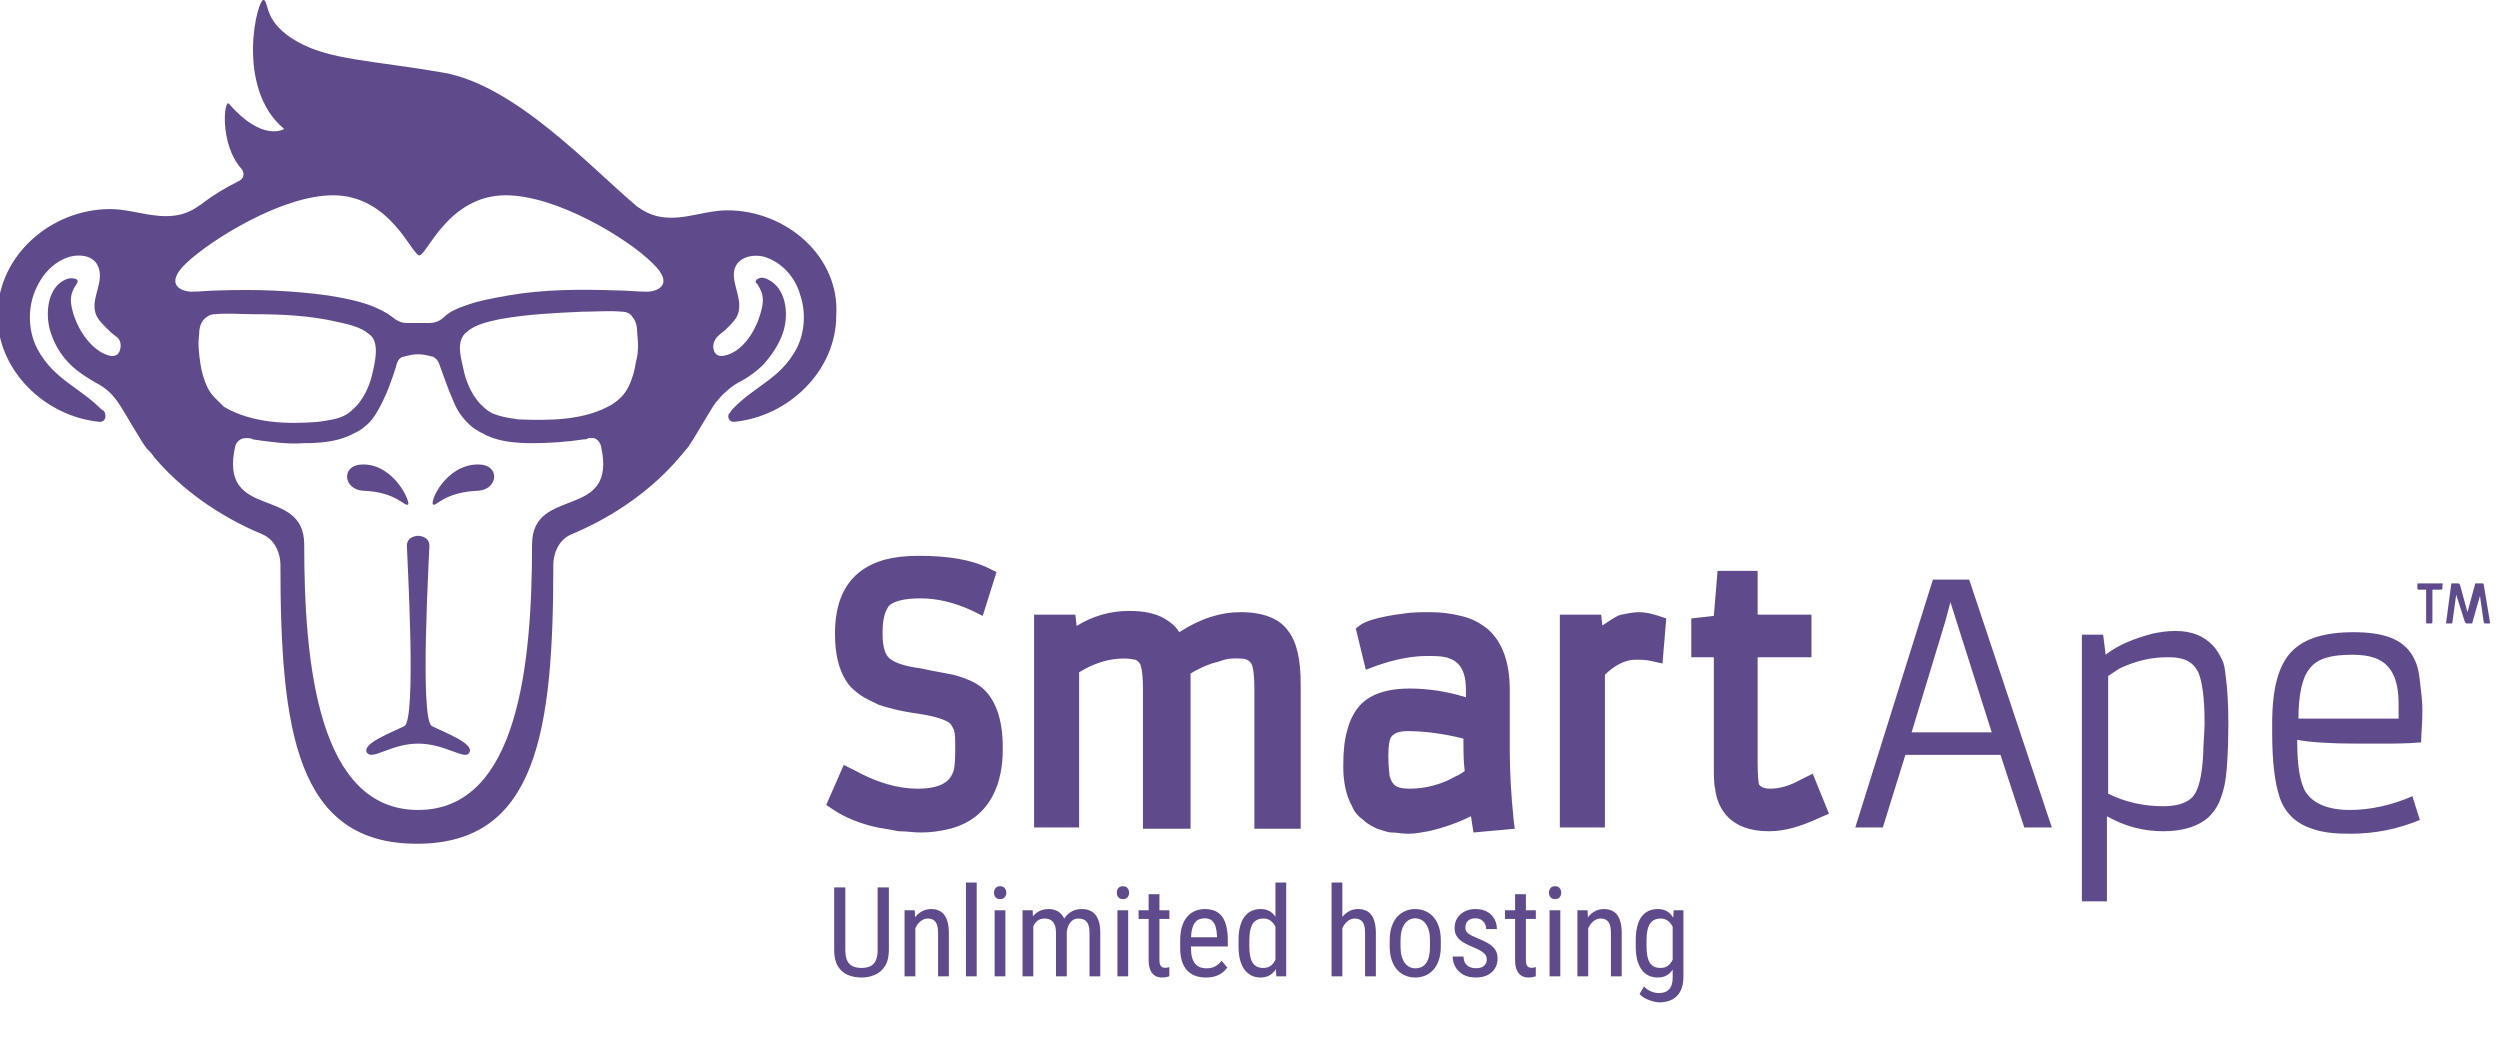 <svg width="200" height="84" viewBox="0 0 200 84" fill="none" xmlns="http://www.w3.org/2000/svg">
<g clip-path="url(#clip0_270_37)">
<path d="M32.649 40.361C32.849 40.16 31.547 37.156 29.044 37.156C27.241 37.156 27.441 39.159 29.044 39.259C31.748 39.359 32.349 40.561 32.649 40.361ZM38.257 37.156C35.654 37.156 34.352 40.16 34.652 40.361C34.852 40.561 35.553 39.359 38.257 39.259C39.86 39.159 40.06 37.156 38.257 37.156ZM58.187 16.825C55.884 16.825 53.58 18.227 51.277 16.725C51.177 16.625 51.077 16.625 50.977 16.525C47.371 13.52 41.262 6.81 35.453 5.809C29.645 4.807 26.34 4.807 23.736 3.305C21.132 1.803 21.532 0.3 21.132 5.0338e-06C20.631 -0.401 18.728 7.011 22.734 10.316C22.734 10.316 21.032 11.417 18.328 8.312C17.927 7.812 17.526 11.517 19.329 13.52C19.429 13.62 19.73 14.221 19.029 14.522C18.027 15.023 17.026 15.623 16.124 16.325C16.024 16.425 15.924 16.425 15.824 16.525C13.52 18.127 11.117 16.725 8.813 16.725C4.106 16.725 -0.2 20.431 -0.2 25.238C-0.2 29.645 3.605 33.35 8.012 33.751C8.312 33.751 8.513 33.45 8.413 33.15C8.413 32.949 8.312 32.849 8.112 32.749C6.309 30.946 4.306 30.346 3.005 27.942C2.303 26.64 2.203 24.937 2.704 23.535C3.205 22.133 4.206 20.931 5.608 20.531C6.41 20.331 7.411 20.431 7.812 21.232C8.413 22.434 7.311 23.736 7.611 24.937C7.712 25.438 8.112 25.839 8.513 26.239C8.913 26.64 8.913 26.64 9.314 26.94C9.614 27.141 9.715 27.541 9.614 27.942C9.514 28.443 9.114 28.543 8.713 28.443C7.311 28.042 6.309 26.44 5.909 25.238C5.608 24.236 5.508 23.636 6.109 22.734C6.209 22.634 6.209 22.534 6.209 22.434L6.109 22.334C5.809 22.233 5.608 22.233 5.308 22.334C3.806 22.934 3.605 25.038 4.006 26.44C4.306 27.441 4.807 28.343 5.608 29.144C6.209 29.745 7.011 30.245 7.712 30.646C8.513 31.047 9.114 31.648 9.614 32.449C10.015 33.05 11.317 35.353 11.718 35.854C11.918 36.054 12.118 36.254 12.319 36.555C14.422 39.059 17.426 41.262 21.032 42.764C22.133 43.265 22.434 44.467 22.434 45.168C22.434 58.488 23.736 67.501 33.35 67.501C42.964 67.501 44.266 58.488 44.266 45.168C44.266 44.467 44.567 43.265 45.669 42.764C49.274 41.262 52.278 39.059 54.382 36.555C54.582 36.355 54.782 36.054 54.983 35.854C55.383 35.353 56.685 33.05 57.086 32.449C57.586 31.748 58.187 31.147 58.989 30.646C59.79 30.245 60.491 29.745 61.092 29.144C61.793 28.343 62.394 27.441 62.694 26.44C63.095 25.038 62.894 23.035 61.392 22.334C61.192 22.233 60.891 22.133 60.591 22.334C60.591 22.334 60.491 22.334 60.491 22.434C60.391 22.534 60.491 22.634 60.591 22.734C61.192 23.636 61.092 24.236 60.791 25.238C60.391 26.54 59.389 28.142 57.987 28.443C57.586 28.543 57.186 28.443 57.086 27.942C56.986 27.541 57.186 27.141 57.386 26.94C57.787 26.54 57.787 26.64 58.187 26.239C58.588 25.839 58.989 25.438 59.089 24.937C59.389 23.636 58.287 22.334 58.888 21.232C59.289 20.531 60.29 20.331 61.092 20.531C62.494 20.931 63.595 22.133 63.996 23.535C64.497 24.937 64.397 26.64 63.696 27.942C62.394 30.346 60.391 30.846 58.588 32.749C58.488 32.849 58.388 33.05 58.287 33.15C58.187 33.45 58.388 33.751 58.688 33.751C63.095 33.35 66.9 29.645 66.9 25.238C67.201 20.531 62.894 16.825 58.187 16.825ZM16.625 31.047C16.325 30.446 16.124 29.745 16.024 29.044C15.924 28.343 15.824 27.541 15.924 26.84C15.924 26.34 16.024 25.839 16.325 25.538C16.525 25.338 16.825 25.138 17.126 25.138C18.227 25.038 19.329 25.138 20.331 25.138C22.534 25.138 24.737 25.238 26.94 25.739C27.842 25.939 28.843 26.139 29.544 26.74C30.346 27.341 30.045 28.743 29.845 29.645C29.645 30.646 29.244 31.648 28.543 32.449C28.242 32.749 27.942 33.05 27.541 33.25C26.94 33.55 26.139 33.651 25.438 33.751C22.934 33.951 20.13 33.851 17.927 32.549C17.426 32.048 16.925 31.648 16.625 31.047ZM42.564 43.565C42.564 53.08 41.462 64.797 33.45 64.797C25.438 64.797 24.337 53.08 24.337 43.565C24.337 38.758 17.426 41.763 18.828 35.654C18.828 35.654 19.029 35.053 19.629 35.053C19.73 35.053 19.73 35.053 19.83 35.053C19.93 35.053 20.13 35.053 20.23 35.153C21.632 35.353 22.934 35.553 24.337 35.453C25.538 35.453 26.84 35.353 27.942 34.852C28.343 34.652 28.843 34.452 29.144 34.151C29.845 33.651 30.245 32.849 30.646 32.048C31.047 31.247 31.347 30.346 31.648 29.444C31.748 29.044 31.848 28.643 32.248 28.543C32.349 28.543 32.849 28.343 33.45 28.343C34.051 28.343 34.552 28.543 34.652 28.543C35.053 28.743 35.153 29.144 35.253 29.444C35.553 30.245 35.854 31.147 36.254 32.048C36.555 32.849 37.056 33.55 37.757 34.151C38.157 34.452 38.558 34.652 38.958 34.852C40.06 35.353 41.362 35.453 42.564 35.453C43.966 35.453 45.368 35.353 46.67 35.153C46.77 35.153 46.971 35.153 47.071 35.053C47.171 35.053 47.171 35.053 47.271 35.053C47.872 34.952 48.072 35.654 48.072 35.654C49.474 41.763 42.564 38.758 42.564 43.565ZM50.876 28.943C50.776 29.645 50.576 30.346 50.275 30.946C49.975 31.547 49.574 31.948 48.974 32.349C46.77 33.651 43.966 33.651 41.462 33.55C40.761 33.45 40.06 33.35 39.359 33.05C38.958 32.849 38.658 32.549 38.358 32.248C37.657 31.447 37.256 30.446 37.056 29.444C36.855 28.543 36.455 27.241 37.356 26.54C38.057 25.939 39.059 25.739 39.96 25.538C42.163 25.138 44.367 25.038 46.57 24.937C47.672 24.937 48.773 24.837 49.775 24.937C50.175 24.937 50.476 25.138 50.576 25.338C50.876 25.639 50.977 26.139 50.977 26.64C51.077 27.541 51.077 28.242 50.876 28.943ZM51.778 23.335C50.977 23.335 50.175 23.235 49.374 23.235C46.47 23.135 43.565 23.135 40.661 23.636C39.559 23.836 38.358 24.036 37.256 24.437C36.655 24.637 35.954 24.937 35.553 25.338C35.253 25.639 34.852 25.839 34.352 25.839H33.45H32.549C32.048 25.839 31.748 25.639 31.347 25.338C30.846 24.937 30.145 24.637 29.645 24.437C28.543 24.036 27.441 23.836 26.239 23.636C23.335 23.235 20.431 23.135 17.526 23.235C16.825 23.235 16.024 23.335 15.323 23.335C14.622 23.335 13.02 22.834 14.922 21.032C16.825 19.229 22.534 15.623 26.64 15.623C31.247 15.623 32.949 20.431 33.55 20.431C34.151 20.431 35.854 15.623 40.461 15.623C44.567 15.623 50.275 19.129 52.178 21.032C54.081 22.834 52.479 23.335 51.778 23.335ZM34.552 58.087C33.55 57.586 34.352 44.266 34.352 43.666C34.352 42.864 33.45 42.864 33.45 42.864C33.45 42.864 32.549 42.864 32.549 43.666C32.549 44.266 33.35 57.586 32.349 58.087C31.347 58.588 28.943 59.489 29.344 60.19C29.745 60.891 31.247 59.489 33.45 59.489C35.654 59.489 37.256 60.891 37.556 60.19C37.957 59.489 35.553 58.588 34.552 58.087Z" fill="#5F4B8B"/>
<path d="M154.632 46.37L148.423 66.199H150.626L152.429 60.391H160.04L161.943 66.199H164.146L157.536 46.37H154.632ZM152.929 58.588L155.633 49.675L156.034 48.172L159.339 58.588H152.929ZM192.889 52.278C192.088 51.077 190.586 50.576 188.282 50.576C185.979 50.576 184.377 51.077 183.375 52.078C182.273 53.18 181.773 55.083 181.773 57.887V58.588C181.773 60.891 181.973 62.594 182.374 63.796C182.774 64.998 183.676 65.899 184.977 66.299C185.779 66.6 186.78 66.7 187.982 66.7C190.085 66.7 191.888 66.299 193.59 65.598L192.989 63.696C191.387 64.397 189.685 64.797 187.982 64.797C186.279 64.797 185.078 64.296 184.477 63.395C183.976 62.594 183.776 61.192 183.776 59.189C184.877 59.389 186.48 59.489 188.583 59.489H190.586C191.487 59.489 192.589 59.489 193.691 59.389C193.691 58.788 193.791 57.887 193.791 56.785C193.791 56.084 193.691 55.283 193.59 54.482C193.49 53.48 193.29 52.879 192.889 52.278ZM191.788 57.486H183.876C183.876 55.583 184.176 54.181 184.777 53.48C185.378 52.679 186.48 52.379 188.182 52.379C189.584 52.379 190.486 52.679 191.087 53.38C191.587 53.981 191.888 54.882 191.888 56.284V57.486H191.788ZM177.767 52.779C177.566 52.379 177.366 51.978 176.965 51.577C176.665 51.277 176.264 50.977 175.764 50.776C175.263 50.576 174.662 50.476 174.061 50.476C173.36 50.476 172.759 50.576 172.258 50.676C170.756 51.077 169.454 51.577 168.453 52.379L168.252 50.776H166.55V72.108H168.553V65.298C169.955 66.099 171.457 66.5 173.06 66.5C174.662 66.5 175.864 66.099 176.665 65.398C177.066 64.998 177.366 64.597 177.566 64.096C177.767 63.595 177.967 62.995 178.067 62.193C178.167 61.392 178.267 59.99 178.267 57.987V57.687C178.267 56.084 178.167 54.983 178.067 54.181C177.993 53.586 177.967 53.18 177.767 52.779ZM176.335 58.694C176.3 59.535 176.264 59.589 176.264 60.19C176.164 62.193 175.864 63.395 175.263 63.896C174.762 64.296 174.061 64.497 173.06 64.497C171.557 64.497 170.055 64.196 168.653 63.495V54.081C168.953 53.881 169.254 53.681 169.554 53.48C170.856 52.879 172.058 52.579 173.36 52.579H173.56C174.762 52.579 175.463 52.98 175.864 53.781C176.164 54.482 176.365 55.784 176.365 57.787V57.987L176.335 58.694ZM99.249 48.974C97.647 48.974 96.044 49.474 94.341 50.576C94.041 50.075 93.641 49.775 93.14 49.474C92.439 49.074 91.537 48.873 90.335 48.873C88.833 48.873 87.431 49.274 86.129 50.075L86.029 49.174H82.724V66.199H86.329V53.781C87.631 52.98 88.833 52.679 89.935 52.679C90.436 52.679 90.736 52.779 90.836 52.779C91.037 52.879 91.137 52.98 91.237 53.18C91.237 53.18 91.437 53.58 91.437 55.183V66.299H95.243V54.782C95.243 54.482 95.243 54.181 95.243 53.881C95.744 53.58 96.344 53.28 96.945 53.08C97.346 52.98 97.647 52.879 97.947 52.779C98.247 52.679 98.648 52.679 98.948 52.679C99.249 52.679 99.549 52.679 99.75 52.779C99.95 52.879 100.05 52.98 100.15 53.18C100.15 53.18 100.351 53.58 100.351 55.183V66.299H104.056V54.782C104.056 52.779 103.756 51.377 103.055 50.476C102.354 49.474 101.052 48.974 99.249 48.974ZM78.518 54.983C78.017 54.582 77.316 54.281 76.615 54.081C76.014 53.881 75.013 53.781 73.711 53.48C72.208 53.28 71.607 52.98 71.307 52.779C70.806 52.479 70.606 51.778 70.606 50.676V50.576C70.606 49.274 70.906 48.773 71.107 48.473C71.507 48.072 72.409 47.872 73.61 47.872H73.711C74.912 47.872 76.314 48.172 77.817 48.873L78.618 49.274L79.72 45.769L79.119 45.468C77.717 44.767 75.814 44.467 73.61 44.467H73.41C72.409 44.467 71.607 44.567 70.806 44.767C69.004 45.268 66.8 46.57 66.8 50.676V50.776C66.8 52.278 67.101 53.58 67.702 54.482C68.002 54.983 68.403 55.283 68.803 55.583C69.204 55.884 69.705 56.084 70.305 56.385C70.906 56.585 71.908 56.885 73.41 57.086C75.413 57.386 75.914 57.787 76.014 57.887C76.114 57.987 76.214 58.187 76.314 58.388C76.415 58.688 76.415 59.089 76.415 59.69V60.19C76.415 60.691 76.384 61.182 76.314 61.592C76.114 62.193 75.714 63.095 73.41 63.095C71.808 63.095 70.105 62.594 68.302 61.592L67.501 61.192L66.099 64.397L66.7 64.797C67.601 65.398 68.803 65.899 70.205 66.199C70.806 66.299 71.407 66.4 71.908 66.5C72.509 66.5 73.11 66.6 73.711 66.6C74.412 66.6 75.213 66.5 76.014 66.299C79.419 65.398 80.22 62.394 80.22 59.99V59.79C80.22 57.486 79.619 55.884 78.518 54.983ZM120.781 59.99V55.183C120.781 52.98 120.18 51.377 119.079 50.376C118.478 49.875 117.777 49.474 116.875 49.274C116.074 49.074 115.273 48.974 114.472 48.974C113.671 48.974 112.969 48.974 112.369 49.074C109.965 49.374 109.164 49.775 108.863 49.975L108.463 50.275L109.264 53.58L110.065 53.28C111.467 52.779 112.869 52.479 114.171 52.479C114.772 52.479 115.173 52.479 115.674 52.579C116.375 52.779 117.276 53.18 117.276 55.183V55.784C115.674 55.283 114.171 55.083 112.769 55.083C110.866 55.083 109.464 55.583 108.663 56.585C108.262 57.086 107.962 57.687 107.762 58.488C107.561 59.189 107.461 60.09 107.461 61.292C107.461 62.494 107.661 63.595 108.162 64.497C108.363 64.998 108.663 65.298 109.064 65.598C109.364 65.899 109.765 66.099 110.165 66.299C110.566 66.4 110.966 66.6 111.367 66.6C111.768 66.6 112.168 66.7 112.669 66.7C113.17 66.7 113.671 66.6 114.271 66.5C115.573 66.199 116.675 65.799 117.677 65.298L117.877 66.6L121.182 66.299L121.082 65.498C120.881 63.495 120.781 61.693 120.781 59.99ZM116.475 62.093C115.273 62.794 113.971 63.095 112.769 63.095C112.168 63.095 111.667 62.995 111.467 62.694C111.367 62.594 111.267 62.394 111.167 62.093C111.167 61.893 111.067 61.392 111.067 60.491C111.067 59.589 111.167 59.189 111.267 58.989C111.367 58.888 111.567 58.488 112.569 58.488C113.971 58.488 115.473 58.688 117.076 59.089C117.076 60.09 117.076 60.891 117.176 61.693C116.975 61.793 116.775 61.993 116.475 62.093ZM144.016 62.394C143.115 62.894 142.313 63.095 141.612 63.095C140.911 63.095 140.711 62.794 140.711 62.694C140.711 62.694 140.611 62.394 140.611 60.992V52.579H144.917V49.174H140.611V45.669H137.406L137.106 49.274L135.303 49.474V52.579H137.106V61.092C137.106 61.993 137.106 62.694 137.206 63.095C137.406 64.697 138.408 66.5 141.512 66.5C142.814 66.5 144.116 66.099 145.618 65.398L146.319 65.098L145.018 61.893L144.016 62.394ZM131.097 48.974C130.696 48.974 130.195 49.074 129.695 49.174C129.294 49.274 128.893 49.574 128.292 49.975C128.192 49.975 128.192 50.075 128.192 50.075L128.092 49.174H124.787V66.199H128.393V53.981C129.194 53.18 130.095 52.779 130.796 52.779C131.297 52.779 131.698 52.779 132.098 52.879L132.999 53.08L133.3 49.474L132.699 49.274C132.098 49.074 131.597 48.974 131.097 48.974ZM195.393 46.67H193.49C193.39 46.67 193.39 46.67 193.39 46.77V47.071C193.39 47.171 193.49 47.171 193.49 47.171H194.091V49.775C194.091 49.875 194.091 49.875 194.191 49.875H194.492C194.592 49.875 194.592 49.775 194.592 49.775V47.171H195.293C195.393 47.171 195.393 47.071 195.393 47.071V46.77C195.493 46.77 195.393 46.67 195.393 46.67ZM198.698 46.77C198.698 46.67 198.598 46.67 198.598 46.67H198.097C197.997 46.67 197.997 46.67 197.997 46.77L197.396 48.974L196.795 46.77L196.695 46.67H196.194C196.094 46.67 196.094 46.67 196.094 46.77L195.694 49.775V49.875H195.794H196.094C196.194 49.875 196.194 49.875 196.194 49.775L196.495 47.571L197.196 49.775L197.296 49.875H197.697C197.797 49.875 197.797 49.875 197.797 49.775L198.398 47.672L198.698 49.775C198.698 49.875 198.798 49.875 198.798 49.875H199.099H199.199V49.775L198.698 46.77Z" fill="#5F4B8B"/>
<path d="M70.21 70.994H71.109V75.999C71.109 76.533 71.006 76.961 70.801 77.283C70.596 77.606 70.326 77.84 69.991 77.987C69.659 78.13 69.301 78.201 68.916 78.201C68.506 78.201 68.137 78.13 67.808 77.987C67.479 77.84 67.217 77.606 67.022 77.283C66.83 76.961 66.734 76.533 66.734 75.999V70.994H67.627V75.999C67.627 76.37 67.68 76.66 67.784 76.868C67.891 77.077 68.041 77.223 68.233 77.308C68.428 77.392 68.656 77.435 68.916 77.435C69.18 77.435 69.408 77.392 69.6 77.308C69.795 77.223 69.945 77.077 70.049 76.868C70.157 76.66 70.21 76.37 70.21 75.999V70.994ZM73.228 73.948V78.104H72.364V72.82H73.179L73.228 73.948ZM73.018 75.262L72.666 75.247C72.663 74.886 72.704 74.552 72.789 74.246C72.876 73.937 73 73.668 73.16 73.441C73.323 73.213 73.516 73.037 73.741 72.913C73.965 72.786 74.214 72.723 74.488 72.723C74.703 72.723 74.898 72.759 75.074 72.83C75.249 72.899 75.399 73.009 75.523 73.162C75.647 73.315 75.741 73.514 75.806 73.758C75.874 73.999 75.909 74.293 75.909 74.642V78.104H75.044V74.632C75.044 74.355 75.013 74.134 74.952 73.968C74.893 73.799 74.802 73.677 74.678 73.602C74.558 73.524 74.405 73.484 74.219 73.484C74.05 73.484 73.892 73.532 73.746 73.626C73.599 73.721 73.471 73.851 73.36 74.017C73.252 74.183 73.168 74.373 73.106 74.588C73.047 74.8 73.018 75.024 73.018 75.262ZM78.135 70.604V78.104H77.276V70.604H78.135ZM80.43 72.82V78.104H79.571V72.82H80.43ZM79.522 71.419C79.522 71.273 79.563 71.149 79.644 71.048C79.725 70.947 79.847 70.897 80.01 70.897C80.173 70.897 80.295 70.947 80.376 71.048C80.461 71.149 80.503 71.273 80.503 71.419C80.503 71.559 80.461 71.68 80.376 71.78C80.295 71.878 80.173 71.927 80.01 71.927C79.847 71.927 79.725 71.878 79.644 71.78C79.563 71.68 79.522 71.559 79.522 71.419ZM82.662 73.87V78.104H81.802V72.82H82.613L82.662 73.87ZM82.486 75.262L82.085 75.247C82.082 74.886 82.118 74.552 82.193 74.246C82.268 73.937 82.38 73.668 82.53 73.441C82.683 73.213 82.873 73.037 83.101 72.913C83.332 72.786 83.601 72.723 83.907 72.723C84.109 72.723 84.296 72.759 84.468 72.83C84.644 72.899 84.797 73.008 84.927 73.157C85.058 73.307 85.158 73.499 85.23 73.734C85.305 73.968 85.342 74.251 85.342 74.583V78.104H84.478V74.627C84.478 74.35 84.441 74.129 84.366 73.963C84.294 73.797 84.192 73.677 84.058 73.602C83.925 73.524 83.765 73.484 83.58 73.484C83.368 73.484 83.191 73.532 83.047 73.626C82.907 73.721 82.795 73.851 82.71 74.017C82.629 74.183 82.57 74.373 82.535 74.588C82.502 74.8 82.486 75.024 82.486 75.262ZM85.333 74.764L84.756 74.949C84.753 74.66 84.789 74.381 84.864 74.114C84.939 73.847 85.049 73.61 85.196 73.401C85.346 73.193 85.531 73.029 85.752 72.908C85.974 72.785 86.231 72.723 86.524 72.723C86.765 72.723 86.978 72.76 87.164 72.835C87.349 72.91 87.505 73.025 87.632 73.182C87.763 73.335 87.86 73.532 87.925 73.773C87.99 74.013 88.023 74.3 88.023 74.632V78.104H87.159V74.622C87.159 74.326 87.121 74.097 87.046 73.934C86.975 73.768 86.872 73.652 86.739 73.587C86.605 73.519 86.446 73.484 86.26 73.484C86.111 73.484 85.977 73.519 85.86 73.587C85.746 73.655 85.65 73.75 85.572 73.87C85.494 73.987 85.433 74.123 85.391 74.275C85.352 74.428 85.333 74.591 85.333 74.764ZM90.254 72.82V78.104H89.395V72.82H90.254ZM89.346 71.419C89.346 71.273 89.387 71.149 89.468 71.048C89.55 70.947 89.672 70.897 89.835 70.897C89.997 70.897 90.119 70.947 90.201 71.048C90.285 71.149 90.328 71.273 90.328 71.419C90.328 71.559 90.285 71.68 90.201 71.78C90.119 71.878 89.997 71.927 89.835 71.927C89.672 71.927 89.55 71.878 89.468 71.78C89.387 71.68 89.346 71.559 89.346 71.419ZM93.55 72.82V73.514H91.085V72.82H93.55ZM91.89 71.536H92.754V76.795C92.754 76.974 92.776 77.109 92.818 77.2C92.864 77.291 92.92 77.352 92.989 77.381C93.057 77.41 93.13 77.425 93.209 77.425C93.267 77.425 93.332 77.418 93.404 77.405C93.475 77.389 93.524 77.376 93.55 77.366L93.545 78.104C93.487 78.126 93.409 78.148 93.311 78.167C93.213 78.19 93.09 78.201 92.94 78.201C92.754 78.201 92.582 78.157 92.422 78.07C92.263 77.982 92.134 77.835 92.037 77.63C91.939 77.422 91.89 77.142 91.89 76.79V71.536ZM96.47 78.201C96.154 78.201 95.87 78.154 95.616 78.06C95.362 77.965 95.145 77.822 94.966 77.63C94.787 77.435 94.651 77.189 94.556 76.893C94.462 76.597 94.415 76.247 94.415 75.843V75.247C94.415 74.782 94.468 74.388 94.576 74.066C94.686 73.743 94.835 73.484 95.02 73.289C95.206 73.091 95.416 72.947 95.65 72.859C95.884 72.768 96.125 72.723 96.373 72.723C96.705 72.723 96.988 72.776 97.222 72.884C97.457 72.991 97.647 73.151 97.793 73.362C97.94 73.574 98.047 73.835 98.116 74.144C98.187 74.453 98.223 74.809 98.223 75.213V75.716H94.922V74.979H97.359V74.857C97.346 74.583 97.308 74.342 97.247 74.134C97.188 73.926 97.09 73.763 96.954 73.646C96.817 73.525 96.623 73.465 96.373 73.465C96.213 73.465 96.065 73.493 95.928 73.548C95.795 73.6 95.679 73.693 95.582 73.826C95.487 73.957 95.412 74.137 95.357 74.368C95.305 74.599 95.279 74.892 95.279 75.247V75.843C95.279 76.126 95.305 76.37 95.357 76.575C95.412 76.777 95.492 76.945 95.596 77.078C95.704 77.209 95.834 77.306 95.987 77.371C96.143 77.433 96.32 77.464 96.519 77.464C96.809 77.464 97.048 77.409 97.237 77.298C97.426 77.184 97.59 77.039 97.73 76.863L98.184 77.405C98.09 77.539 97.966 77.668 97.813 77.791C97.663 77.912 97.478 78.011 97.256 78.089C97.038 78.164 96.776 78.201 96.47 78.201ZM102.037 77.078V70.604H102.896V78.104H102.11L102.037 77.078ZM99.083 75.716V75.223C99.083 74.787 99.125 74.412 99.21 74.1C99.294 73.784 99.415 73.525 99.571 73.323C99.727 73.118 99.914 72.967 100.132 72.869C100.35 72.772 100.591 72.723 100.855 72.723C101.128 72.723 101.363 72.778 101.558 72.889C101.757 72.999 101.923 73.161 102.056 73.372C102.19 73.581 102.294 73.835 102.369 74.134C102.447 74.43 102.499 74.766 102.525 75.14V75.799C102.496 76.17 102.442 76.504 102.364 76.8C102.289 77.096 102.185 77.349 102.051 77.557C101.918 77.765 101.752 77.925 101.553 78.035C101.355 78.146 101.119 78.201 100.845 78.201C100.585 78.201 100.347 78.151 100.132 78.05C99.918 77.946 99.73 77.791 99.571 77.586C99.415 77.378 99.294 77.119 99.21 76.81C99.125 76.497 99.083 76.133 99.083 75.716ZM99.947 75.223V75.716C99.947 76.009 99.968 76.264 100.01 76.483C100.053 76.697 100.119 76.876 100.21 77.02C100.302 77.16 100.417 77.264 100.557 77.332C100.7 77.4 100.871 77.435 101.07 77.435C101.311 77.435 101.508 77.376 101.661 77.259C101.814 77.142 101.936 76.987 102.027 76.795C102.121 76.6 102.196 76.39 102.251 76.165V74.778C102.219 74.612 102.172 74.453 102.11 74.3C102.048 74.144 101.97 74.005 101.876 73.885C101.784 73.761 101.672 73.664 101.539 73.592C101.408 73.52 101.255 73.484 101.08 73.484C100.881 73.484 100.709 73.52 100.562 73.592C100.419 73.664 100.302 73.771 100.21 73.914C100.123 74.057 100.056 74.238 100.01 74.456C99.968 74.674 99.947 74.93 99.947 75.223ZM107.388 70.604V78.104H106.524V70.604H107.388ZM107.178 75.262L106.827 75.247C106.823 74.886 106.864 74.552 106.949 74.246C107.037 73.937 107.16 73.668 107.32 73.441C107.483 73.213 107.676 73.037 107.901 72.913C108.126 72.786 108.375 72.723 108.648 72.723C108.863 72.723 109.058 72.759 109.234 72.83C109.41 72.899 109.559 73.009 109.683 73.162C109.807 73.315 109.901 73.514 109.966 73.758C110.035 73.999 110.069 74.293 110.069 74.642V78.104H109.205V74.632C109.205 74.355 109.174 74.134 109.112 73.968C109.053 73.799 108.962 73.677 108.838 73.602C108.718 73.524 108.565 73.484 108.379 73.484C108.21 73.484 108.052 73.532 107.906 73.626C107.759 73.721 107.631 73.851 107.52 74.017C107.413 74.183 107.328 74.373 107.266 74.588C107.208 74.8 107.178 75.024 107.178 75.262ZM111.177 75.716V75.213C111.177 74.803 111.229 74.443 111.334 74.134C111.438 73.821 111.583 73.561 111.768 73.353C111.954 73.144 112.17 72.988 112.418 72.884C112.665 72.776 112.93 72.723 113.213 72.723C113.503 72.723 113.772 72.776 114.019 72.884C114.266 72.988 114.483 73.144 114.668 73.353C114.857 73.561 115.004 73.821 115.108 74.134C115.212 74.443 115.264 74.803 115.264 75.213V75.716C115.264 76.126 115.212 76.487 115.108 76.8C115.004 77.109 114.859 77.368 114.673 77.576C114.488 77.785 114.271 77.941 114.024 78.045C113.777 78.149 113.51 78.201 113.223 78.201C112.937 78.201 112.67 78.149 112.422 78.045C112.175 77.941 111.957 77.785 111.768 77.576C111.583 77.368 111.438 77.109 111.334 76.8C111.229 76.487 111.177 76.126 111.177 75.716ZM112.042 75.213V75.716C112.042 76.006 112.071 76.26 112.129 76.478C112.188 76.696 112.271 76.878 112.378 77.025C112.486 77.171 112.611 77.282 112.754 77.357C112.898 77.428 113.054 77.464 113.223 77.464C113.418 77.464 113.589 77.428 113.736 77.357C113.886 77.282 114.009 77.171 114.107 77.025C114.205 76.878 114.278 76.696 114.327 76.478C114.376 76.26 114.4 76.006 114.4 75.716V75.213C114.4 74.923 114.371 74.671 114.312 74.456C114.253 74.238 114.17 74.056 114.063 73.909C113.956 73.76 113.829 73.649 113.682 73.577C113.539 73.502 113.383 73.465 113.213 73.465C113.047 73.465 112.893 73.502 112.75 73.577C112.606 73.649 112.481 73.76 112.374 73.909C112.269 74.056 112.188 74.238 112.129 74.456C112.071 74.671 112.042 74.923 112.042 75.213ZM118.941 76.751C118.941 76.618 118.908 76.501 118.843 76.4C118.778 76.299 118.671 76.201 118.521 76.107C118.375 76.012 118.176 75.911 117.925 75.804C117.681 75.703 117.461 75.604 117.266 75.506C117.074 75.405 116.911 75.296 116.778 75.179C116.644 75.062 116.542 74.927 116.47 74.774C116.402 74.617 116.368 74.433 116.368 74.222C116.368 74.01 116.407 73.815 116.485 73.636C116.566 73.454 116.68 73.294 116.827 73.157C116.973 73.021 117.149 72.915 117.354 72.84C117.559 72.762 117.789 72.723 118.043 72.723C118.404 72.723 118.711 72.793 118.965 72.933C119.219 73.073 119.413 73.265 119.546 73.509C119.683 73.75 119.751 74.022 119.751 74.324H118.892C118.892 74.178 118.86 74.04 118.794 73.909C118.729 73.779 118.633 73.673 118.506 73.592C118.379 73.507 118.225 73.465 118.043 73.465C117.85 73.465 117.694 73.499 117.574 73.567C117.453 73.636 117.365 73.725 117.31 73.836C117.258 73.944 117.232 74.062 117.232 74.192C117.232 74.29 117.245 74.375 117.271 74.446C117.3 74.515 117.349 74.58 117.418 74.642C117.486 74.7 117.579 74.762 117.696 74.827C117.816 74.889 117.969 74.961 118.155 75.042C118.513 75.182 118.814 75.324 119.058 75.467C119.302 75.61 119.488 75.778 119.615 75.97C119.742 76.162 119.805 76.4 119.805 76.683C119.805 76.914 119.763 77.124 119.678 77.313C119.597 77.498 119.48 77.658 119.327 77.791C119.174 77.925 118.99 78.027 118.775 78.099C118.563 78.167 118.326 78.201 118.062 78.201C117.665 78.201 117.328 78.123 117.051 77.967C116.778 77.807 116.57 77.601 116.426 77.347C116.286 77.09 116.216 76.815 116.216 76.522H117.081C117.09 76.769 117.146 76.961 117.247 77.098C117.351 77.234 117.476 77.329 117.623 77.381C117.769 77.433 117.916 77.459 118.062 77.459C118.254 77.459 118.415 77.431 118.545 77.376C118.676 77.317 118.773 77.234 118.838 77.127C118.907 77.02 118.941 76.894 118.941 76.751ZM122.867 72.82V73.514H120.401V72.82H122.867ZM121.207 71.536H122.071V76.795C122.071 76.974 122.092 77.109 122.134 77.2C122.18 77.291 122.237 77.352 122.305 77.381C122.374 77.41 122.447 77.425 122.525 77.425C122.584 77.425 122.649 77.418 122.72 77.405C122.792 77.389 122.841 77.376 122.867 77.366L122.862 78.104C122.803 78.126 122.725 78.148 122.627 78.167C122.53 78.19 122.406 78.201 122.256 78.201C122.071 78.201 121.898 78.157 121.739 78.07C121.579 77.982 121.451 77.835 121.353 77.63C121.255 77.422 121.207 77.142 121.207 76.79V71.536ZM124.825 72.82V78.104H123.965V72.82H124.825ZM123.917 71.419C123.917 71.273 123.957 71.149 124.039 71.048C124.12 70.947 124.242 70.897 124.405 70.897C124.568 70.897 124.69 70.947 124.771 71.048C124.856 71.149 124.898 71.273 124.898 71.419C124.898 71.559 124.856 71.68 124.771 71.78C124.69 71.878 124.568 71.927 124.405 71.927C124.242 71.927 124.12 71.878 124.039 71.78C123.957 71.68 123.917 71.559 123.917 71.419ZM127.056 73.948V78.104H126.192V72.82H127.007L127.056 73.948ZM126.846 75.262L126.495 75.247C126.491 74.886 126.532 74.552 126.617 74.246C126.705 73.937 126.828 73.668 126.988 73.441C127.151 73.213 127.344 73.037 127.569 72.913C127.793 72.786 128.043 72.723 128.316 72.723C128.531 72.723 128.726 72.759 128.902 72.83C129.078 72.899 129.227 73.009 129.351 73.162C129.475 73.315 129.569 73.514 129.634 73.758C129.703 73.999 129.737 74.293 129.737 74.642V78.104H128.873V74.632C128.873 74.355 128.842 74.134 128.78 73.968C128.721 73.799 128.63 73.677 128.506 73.602C128.386 73.524 128.233 73.484 128.047 73.484C127.878 73.484 127.72 73.532 127.574 73.626C127.427 73.721 127.299 73.851 127.188 74.017C127.081 74.183 126.996 74.373 126.934 74.588C126.876 74.8 126.846 75.024 126.846 75.262ZM133.897 72.82H134.673V78.148C134.673 78.613 134.592 78.997 134.429 79.3C134.27 79.603 134.047 79.826 133.76 79.969C133.474 80.115 133.143 80.189 132.769 80.189C132.636 80.189 132.468 80.164 132.266 80.115C132.064 80.067 131.862 79.992 131.661 79.891C131.459 79.793 131.293 79.669 131.163 79.52L131.519 78.919C131.705 79.108 131.902 79.243 132.11 79.324C132.318 79.406 132.517 79.446 132.706 79.446C132.93 79.446 133.126 79.406 133.292 79.324C133.458 79.243 133.586 79.109 133.677 78.924C133.768 78.742 133.814 78.498 133.814 78.192V73.983L133.897 72.82ZM130.86 75.716V75.223C130.86 74.787 130.901 74.412 130.982 74.1C131.063 73.784 131.181 73.525 131.334 73.323C131.49 73.118 131.677 72.967 131.895 72.869C132.113 72.772 132.357 72.723 132.627 72.723C132.901 72.723 133.137 72.778 133.335 72.889C133.534 72.999 133.698 73.161 133.829 73.372C133.962 73.581 134.066 73.835 134.141 74.134C134.219 74.43 134.273 74.766 134.302 75.14V75.799C134.273 76.17 134.219 76.504 134.141 76.8C134.066 77.096 133.96 77.349 133.824 77.557C133.69 77.765 133.524 77.925 133.326 78.035C133.127 78.146 132.891 78.201 132.618 78.201C132.351 78.201 132.11 78.151 131.895 78.05C131.68 77.946 131.495 77.791 131.338 77.586C131.185 77.378 131.067 77.119 130.982 76.81C130.901 76.497 130.86 76.133 130.86 75.716ZM131.724 75.223V75.716C131.724 76.009 131.745 76.264 131.788 76.483C131.83 76.697 131.895 76.876 131.983 77.02C132.074 77.16 132.19 77.264 132.33 77.332C132.473 77.4 132.644 77.435 132.842 77.435C133.083 77.435 133.28 77.376 133.433 77.259C133.586 77.142 133.708 76.987 133.799 76.795C133.894 76.6 133.969 76.39 134.024 76.165V74.778C133.991 74.612 133.944 74.453 133.882 74.3C133.824 74.144 133.747 74.005 133.653 73.885C133.558 73.761 133.445 73.664 133.311 73.592C133.181 73.52 133.028 73.484 132.852 73.484C132.654 73.484 132.483 73.52 132.339 73.592C132.196 73.664 132.079 73.771 131.988 73.914C131.897 74.057 131.83 74.238 131.788 74.456C131.745 74.674 131.724 74.93 131.724 75.223Z" fill="#5F4B8B"/>
</g>
<defs>
<clipPath id="clip0_270_37">
<rect width="200" height="83.75" fill="white"/>
</clipPath>
</defs>
</svg>
